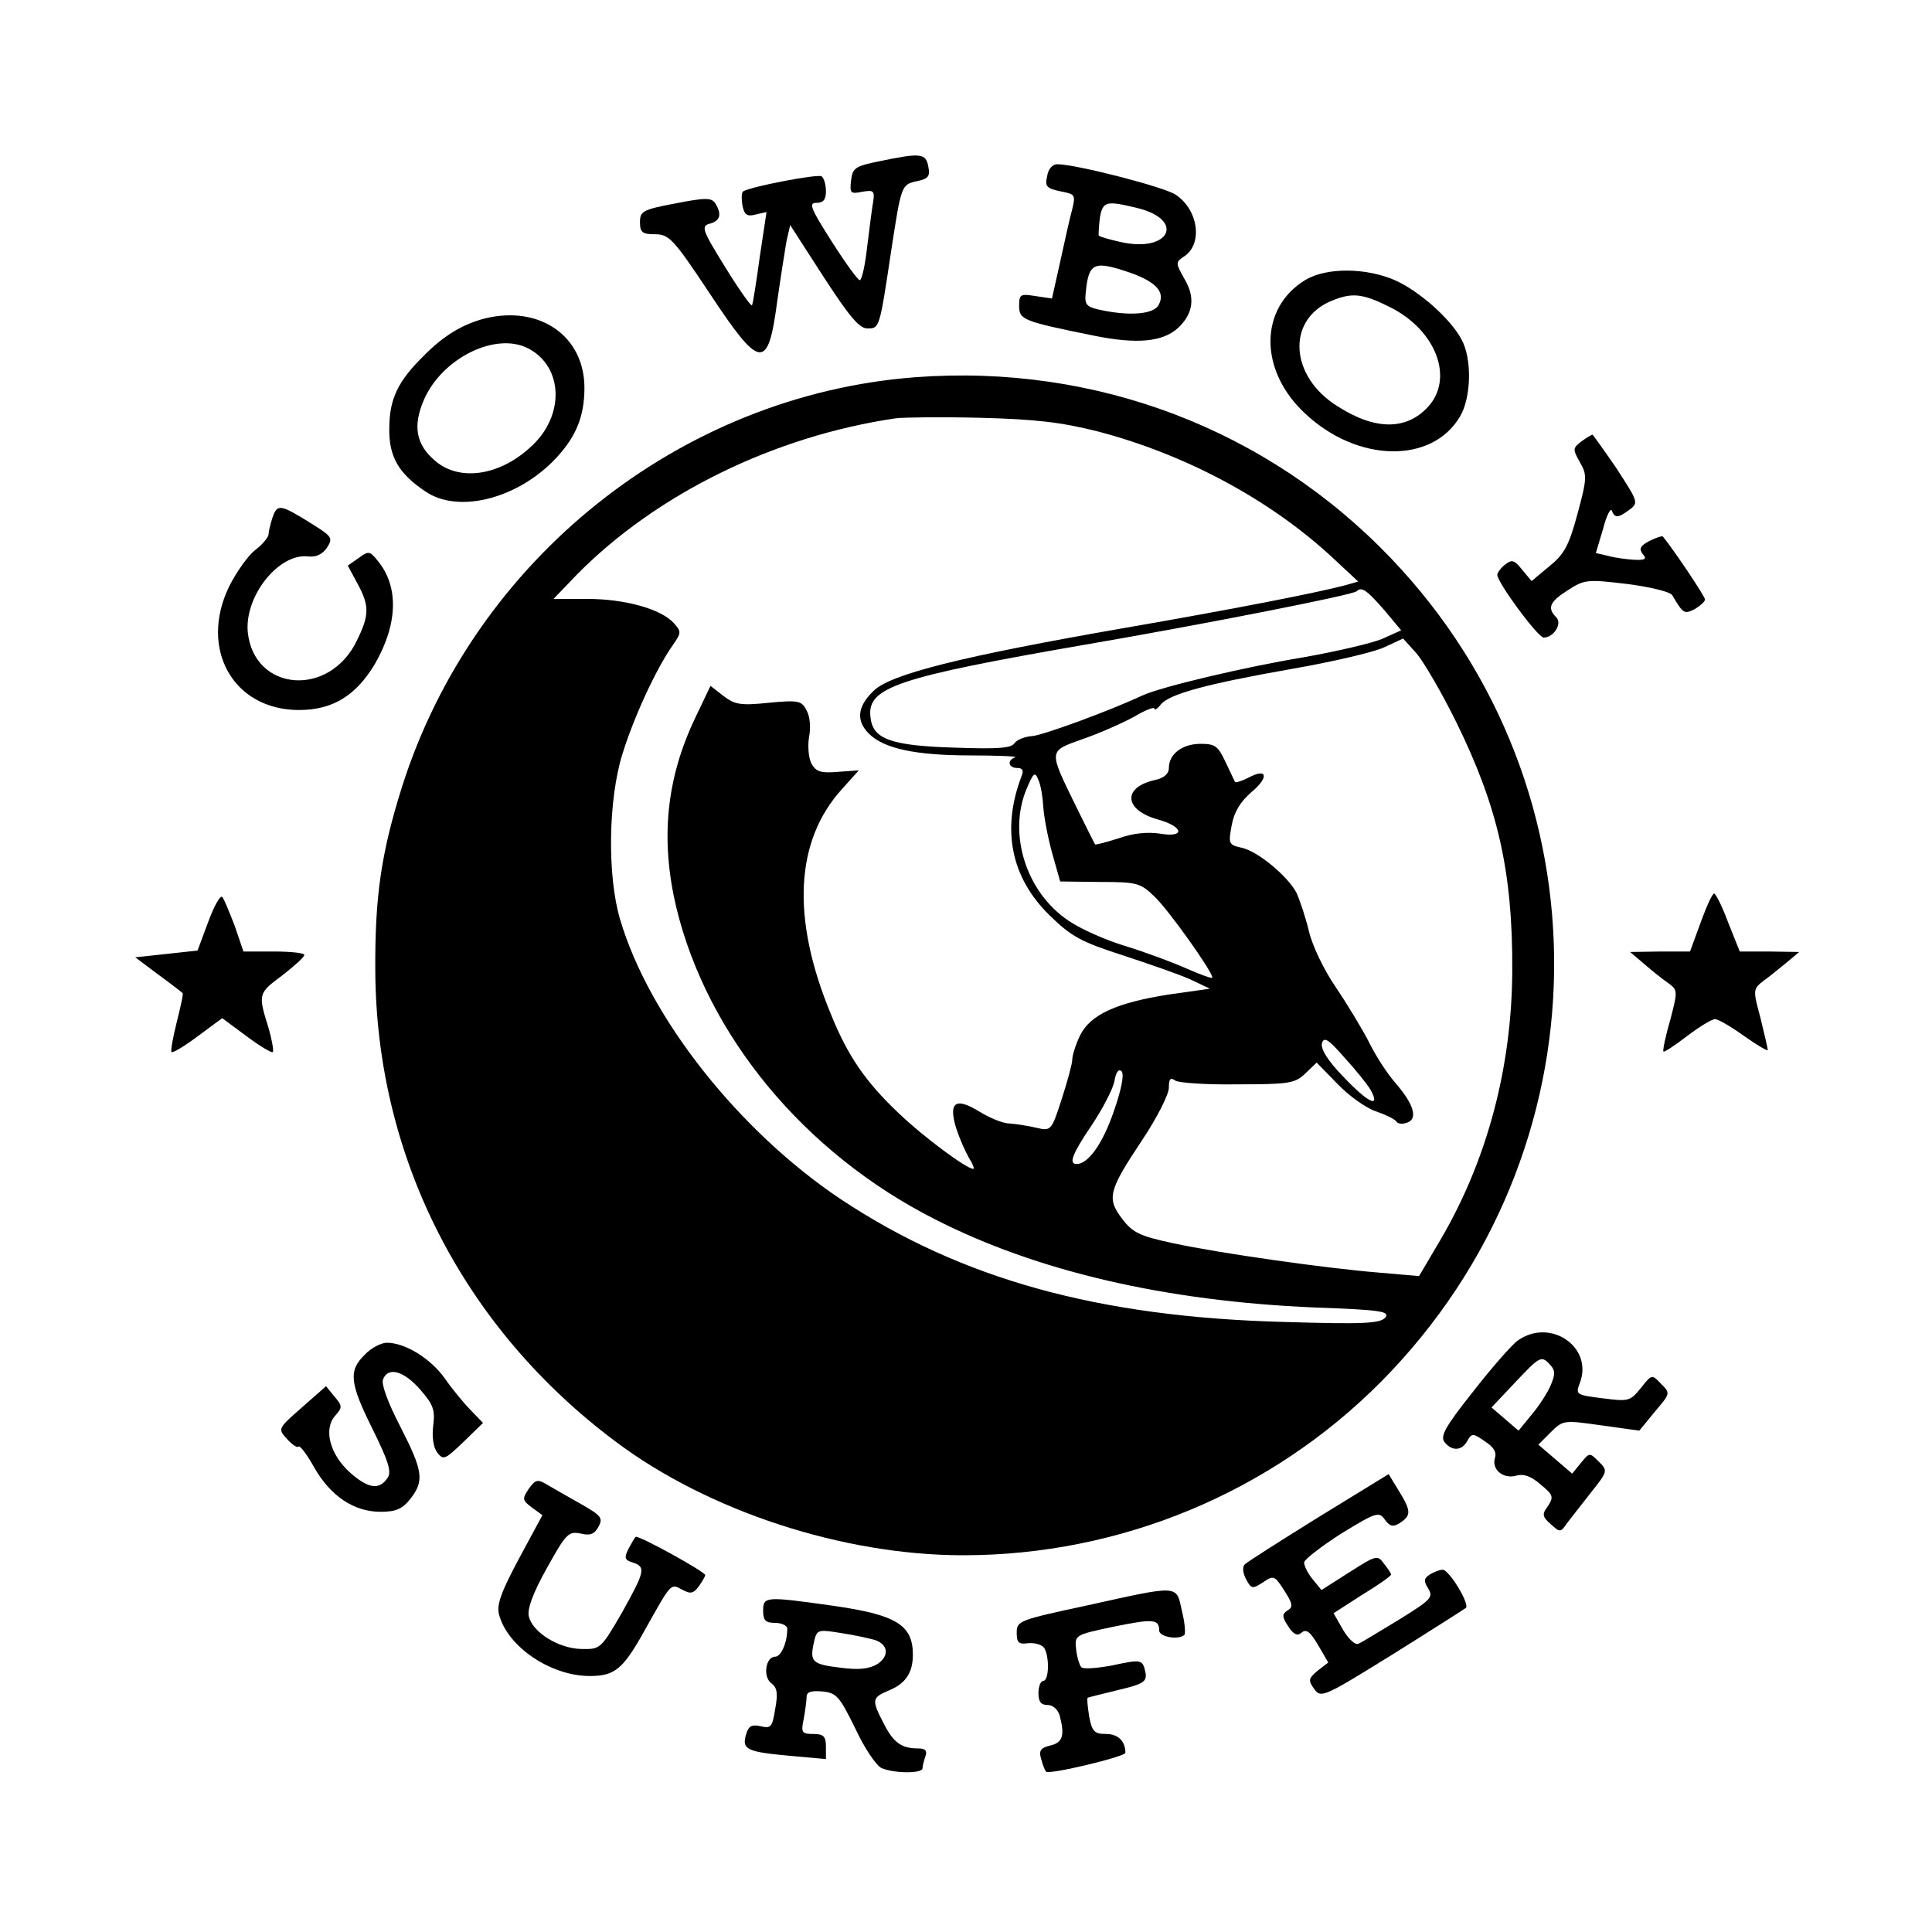 <?xml version="1.0" standalone="no"?>
<!DOCTYPE svg PUBLIC "-//W3C//DTD SVG 20010904//EN"
 "http://www.w3.org/TR/2001/REC-SVG-20010904/DTD/svg10.dtd">
<svg version="1.0" xmlns="http://www.w3.org/2000/svg"
 width="400pt" height="400pt" viewBox="0 0 400 400"
 preserveAspectRatio="xMidYMid meet">
<g transform="translate(0,400) scale(0.1,-0.1)"
fill="#000000" stroke="none">
<path d="M1820 3666 c-50 -10 -55 -14 -58 -40 -3 -26 -1 -28 23 -23 26 4 27 3
21 -32 -3 -20 -8 -62 -12 -93 -4 -32 -10 -58 -14 -58 -4 0 -30 36 -58 80 -44
69 -48 80 -32 80 15 0 20 7 20 24 0 14 -4 27 -9 31 -9 5 -145 -21 -162 -31 -4
-2 -4 -15 -2 -29 4 -20 10 -24 28 -19 l22 5 -14 -93 c-7 -51 -14 -96 -16 -100
-1 -4 -26 31 -55 78 -49 79 -51 86 -32 91 21 6 25 19 11 42 -8 12 -20 12 -82
0 -68 -13 -74 -16 -74 -39 0 -21 5 -25 31 -25 29 0 38 -9 113 -122 105 -159
121 -161 140 -18 7 50 16 105 19 124 l8 35 69 -107 c54 -83 74 -107 91 -107
25 0 25 0 49 160 21 137 21 138 54 145 23 5 27 10 23 30 -5 28 -16 29 -102 11z"/>
<path d="M2168 3635 c-5 -21 -1 -25 27 -31 31 -6 32 -7 25 -37 -5 -18 -16 -67
-25 -109 l-17 -76 -34 5 c-31 5 -34 4 -34 -20 0 -29 7 -32 155 -62 89 -18 142
-13 174 16 32 30 36 64 13 102 -18 32 -18 34 -2 45 41 25 32 97 -16 129 -24
16 -207 63 -245 63 -10 0 -19 -10 -21 -25z m188 -66 c99 -25 65 -93 -36 -70
-23 5 -43 11 -45 13 -1 1 0 18 2 36 6 36 13 37 79 21z m-15 -134 c53 -19 72
-40 58 -66 -10 -20 -61 -24 -124 -10 -26 6 -30 11 -27 36 6 62 17 66 93 40z"/>
<path d="M2702 3420 c-95 -58 -96 -187 0 -276 108 -102 263 -105 321 -6 23 39
25 119 3 159 -22 42 -86 99 -136 122 -60 27 -144 28 -188 1z m176 -56 c96 -48
133 -148 78 -207 -45 -48 -109 -48 -187 2 -98 61 -106 177 -15 217 45 19 66
17 124 -12z"/>
<path d="M1005 3341 c-47 -12 -87 -36 -128 -78 -53 -52 -71 -89 -71 -150 -1
-58 19 -93 74 -130 66 -46 185 -18 265 62 46 47 65 90 65 152 0 107 -92 171
-205 144z m88 -62 c74 -38 77 -141 5 -205 -64 -59 -146 -71 -196 -29 -41 34
-48 73 -24 128 38 86 148 140 215 106z"/>
<path d="M1895 3219 c-487 -37 -914 -378 -1063 -849 -43 -137 -56 -227 -55
-380 2 -386 182 -739 498 -975 192 -144 471 -235 719 -235 326 0 638 130 866
360 469 474 478 1225 20 1704 -255 267 -611 403 -985 375z m377 -112 c180 -47
353 -139 482 -257 l58 -54 -28 -8 c-61 -16 -230 -49 -455 -88 -339 -59 -487
-96 -521 -131 -33 -32 -36 -61 -9 -88 31 -31 97 -45 210 -45 57 0 99 -2 93 -4
-18 -6 -14 -22 4 -22 11 0 14 -5 9 -17 -42 -110 -22 -210 58 -288 45 -44 65
-55 152 -83 55 -18 118 -40 140 -50 l40 -19 -85 -12 c-109 -17 -163 -42 -184
-85 -9 -19 -16 -41 -16 -50 0 -8 -10 -45 -22 -82 -21 -65 -22 -66 -52 -59 -17
4 -42 8 -56 9 -14 0 -42 12 -63 25 -49 30 -64 19 -47 -36 7 -21 19 -48 26 -60
8 -13 12 -23 9 -23 -14 0 -104 67 -153 114 -70 66 -107 120 -142 207 -82 198
-74 358 23 465 l35 39 -43 -3 c-36 -3 -45 0 -55 17 -6 12 -8 36 -5 55 4 19 2
43 -5 55 -10 20 -16 22 -78 16 -59 -6 -70 -4 -94 14 l-27 21 -31 -65 c-61
-127 -73 -253 -40 -393 64 -266 265 -509 535 -646 211 -108 478 -170 787 -183
138 -5 156 -8 146 -21 -11 -12 -43 -14 -208 -9 -387 10 -670 89 -919 254 -211
141 -397 376 -457 579 -27 90 -25 249 5 344 24 77 69 174 103 223 19 27 19 29
3 47 -26 29 -101 50 -179 50 l-70 0 49 51 c164 166 407 286 660 323 17 2 95 3
175 1 114 -3 166 -9 242 -28z m593 -369 l36 -43 -40 -18 c-22 -9 -95 -26 -163
-38 -121 -20 -294 -61 -333 -79 -71 -33 -205 -82 -228 -84 -16 -1 -32 -8 -37
-15 -6 -10 -35 -12 -121 -9 -137 4 -173 18 -177 65 -6 60 57 81 443 148 228
39 557 103 564 111 10 10 21 2 56 -38z m150 -233 c86 -175 117 -309 116 -515
-1 -200 -52 -391 -147 -554 l-46 -78 -81 7 c-111 9 -330 40 -428 61 -70 15
-84 22 -106 51 -32 42 -28 58 42 163 30 45 55 94 55 108 0 18 3 22 13 15 6 -5
65 -9 129 -8 106 0 119 2 140 22 l24 23 44 -45 c24 -25 60 -50 79 -56 20 -7
39 -16 42 -21 3 -5 13 -6 23 -2 22 8 13 38 -25 82 -16 18 -41 56 -55 85 -15
29 -46 80 -69 114 -24 35 -48 85 -55 115 -7 29 -19 65 -26 80 -18 34 -80 86
-114 93 -26 6 -27 8 -20 46 5 28 18 49 41 69 37 31 33 51 -6 30 -14 -7 -26
-11 -28 -9 -1 2 -10 21 -20 42 -15 32 -21 37 -51 37 -38 0 -66 -21 -66 -50 0
-12 -10 -21 -29 -25 -67 -15 -64 -61 4 -81 56 -15 60 -39 7 -30 -27 4 -57 1
-87 -10 -26 -8 -48 -14 -48 -12 -1 2 -19 37 -39 78 -58 119 -58 114 14 140 35
12 82 33 106 46 23 14 42 21 42 17 0 -4 6 -1 13 8 17 22 95 43 271 74 81 14
167 34 190 44 l41 19 28 -31 c15 -18 52 -81 82 -142z m-855 -175 c1 -19 9 -62
18 -95 l17 -60 82 -1 c77 0 84 -2 113 -30 28 -26 120 -155 120 -168 0 -3 -24
6 -54 19 -29 13 -86 34 -125 46 -40 12 -93 35 -119 53 -88 59 -126 181 -86
274 14 33 17 35 24 17 5 -11 9 -36 10 -55z m678 -587 c21 -39 -6 -26 -57 28
-32 33 -47 57 -44 69 4 14 13 9 46 -29 23 -25 48 -56 55 -68z m-532 -44 c-23
-67 -53 -109 -77 -109 -17 0 -9 21 31 80 22 33 43 73 47 90 3 20 9 28 15 22 6
-6 0 -37 -16 -83z"/>
<path d="M3274 3086 c-18 -14 -18 -16 -3 -43 15 -26 15 -33 -5 -107 -18 -67
-28 -84 -59 -109 l-36 -30 -20 24 c-16 20 -21 21 -35 10 -9 -7 -16 -17 -16
-21 0 -16 84 -130 96 -130 21 0 39 29 26 42 -19 19 -14 32 24 56 34 22 40 23
122 13 48 -6 89 -16 94 -23 23 -39 25 -40 47 -29 11 7 21 15 21 20 0 6 -62 99
-87 130 -2 2 -14 -2 -28 -9 -19 -10 -22 -16 -14 -27 9 -10 6 -13 -17 -12 -16
1 -40 4 -54 8 l-26 6 15 50 c7 28 16 44 18 38 6 -16 13 -16 37 2 19 14 17 17
-27 85 -26 38 -49 70 -50 70 -2 0 -12 -6 -23 -14z"/>
<path d="M564 2928 c-4 -13 -8 -28 -8 -35 -1 -6 -13 -21 -28 -32 -15 -12 -39
-46 -54 -76 -62 -129 9 -255 145 -255 70 0 118 30 157 95 48 83 50 161 6 214
-16 20 -19 21 -39 6 l-23 -16 20 -37 c25 -46 25 -65 -1 -118 -57 -119 -213
-106 -226 17 -7 75 64 164 125 157 16 -2 29 4 39 18 13 21 11 23 -37 53 -60
37 -66 38 -76 9z"/>
<path d="M431 2091 l-22 -59 -64 -7 -65 -7 48 -36 c26 -19 48 -36 50 -38 2 -1
-4 -28 -12 -60 -8 -32 -13 -60 -11 -62 2 -3 27 12 55 33 l50 37 50 -37 c28
-21 53 -36 55 -33 2 2 -2 26 -10 53 -21 67 -20 69 30 106 24 19 45 37 45 42 0
4 -28 7 -63 7 l-63 0 -18 53 c-11 28 -22 56 -26 60 -4 4 -17 -19 -29 -52z"/>
<path d="M3521 2090 l-22 -60 -62 0 -62 -1 27 -23 c15 -13 37 -31 50 -40 22
-16 22 -16 6 -78 -10 -34 -16 -64 -14 -65 2 -2 24 13 49 32 25 19 51 35 58 35
6 0 34 -16 60 -35 27 -19 49 -32 49 -29 0 3 -7 33 -15 66 -16 59 -16 60 7 78
13 9 34 27 48 38 l25 21 -62 1 -61 0 -24 60 c-12 33 -26 60 -29 60 -4 0 -16
-27 -28 -60z"/>
<path d="M3143 1225 c-12 -8 -54 -56 -93 -106 -58 -73 -69 -93 -59 -105 15
-19 36 -18 47 3 9 16 12 16 36 -1 19 -12 25 -23 21 -35 -7 -24 18 -44 45 -36
14 4 30 -1 49 -18 27 -22 28 -26 16 -45 -13 -17 -12 -22 6 -38 19 -17 20 -17
33 2 8 10 30 39 50 64 35 44 35 45 16 64 -19 19 -19 19 -37 -3 l-18 -22 -35
30 -35 30 25 25 c26 26 27 26 105 15 l79 -11 32 39 c32 38 33 38 13 58 -19 20
-19 20 -42 -9 -22 -27 -25 -28 -79 -21 -56 7 -56 8 -47 32 28 74 -61 135 -128
88z m68 -92 c-6 -15 -24 -43 -40 -62 l-27 -33 -28 24 -28 24 51 54 c47 50 52
53 67 38 14 -14 15 -21 5 -45z"/>
<path d="M755 1195 c-34 -33 -31 -59 17 -155 31 -63 39 -86 31 -99 -17 -26
-39 -24 -77 9 -43 38 -57 91 -32 119 15 17 15 20 -1 39 l-18 22 -50 -44 c-50
-44 -50 -44 -31 -65 11 -12 21 -19 24 -16 3 3 18 -17 33 -44 34 -59 82 -91
137 -91 32 0 45 6 61 26 30 38 27 58 -20 150 -25 48 -40 88 -36 98 10 27 43
18 77 -21 27 -31 31 -42 27 -74 -3 -23 0 -45 8 -56 13 -17 16 -15 55 22 l40
39 -25 26 c-14 14 -38 43 -54 66 -29 41 -82 74 -120 74 -12 0 -33 -11 -46 -25z"/>
<path d="M2730 859 c-79 -49 -148 -93 -153 -98 -5 -5 -4 -18 3 -31 11 -20 13
-20 35 -6 22 15 24 14 44 -17 17 -27 19 -34 7 -41 -12 -8 -12 -13 1 -33 11
-17 19 -21 28 -13 10 8 18 1 34 -26 l21 -36 -22 -17 c-19 -16 -20 -20 -7 -38
14 -19 19 -17 161 71 80 50 149 94 153 97 8 9 -35 79 -48 79 -7 0 -19 -5 -27
-10 -12 -8 -13 -13 -3 -29 11 -18 6 -23 -60 -64 -40 -24 -77 -47 -84 -50 -6
-4 -20 8 -32 28 l-20 35 59 38 c33 20 60 39 60 42 0 3 -7 13 -15 23 -13 18
-16 17 -71 -18 l-58 -37 -18 22 c-10 12 -18 28 -18 35 0 6 35 33 77 60 72 44
78 46 90 29 10 -14 17 -16 30 -8 25 16 25 25 0 66 l-22 36 -145 -89z"/>
<path d="M1095 918 c-14 -21 -14 -24 6 -39 l22 -16 -48 -89 c-37 -69 -47 -96
-42 -116 17 -67 107 -128 188 -128 52 0 69 14 114 95 55 98 53 97 77 84 18
-10 24 -8 35 7 7 10 13 20 13 23 0 7 -140 84 -144 79 -2 -1 -8 -13 -15 -25 -9
-18 -8 -23 9 -28 28 -9 25 -19 -23 -105 -43 -74 -44 -75 -84 -74 -46 1 -100
34 -108 67 -4 15 8 48 37 100 40 72 45 77 70 72 20 -5 29 -1 37 14 10 18 6 23
-36 47 -27 15 -58 33 -70 40 -20 12 -24 11 -38 -8z"/>
<path d="M2250 676 c-140 -30 -145 -32 -145 -56 0 -21 4 -25 24 -22 14 1 28
-3 33 -10 11 -18 10 -68 -2 -68 -5 0 -10 -11 -10 -25 0 -18 5 -25 19 -25 11 0
21 -9 25 -22 11 -42 6 -56 -20 -62 -20 -5 -24 -11 -18 -29 3 -12 8 -24 10 -25
5 -7 164 31 164 39 0 24 -15 39 -40 39 -24 0 -29 5 -35 36 -3 20 -5 37 -3 39
2 1 30 8 63 16 51 12 59 17 57 34 -6 30 -8 30 -69 17 -32 -6 -60 -8 -64 -4 -4
4 -9 20 -11 37 -3 30 -3 30 77 47 83 17 95 16 95 -8 0 -13 40 -20 52 -9 3 3 1
26 -5 50 -12 54 -3 54 -197 11z"/>
<path d="M1580 665 c0 -20 5 -25 25 -25 14 0 25 -6 25 -12 0 -29 -13 -58 -25
-58 -20 0 -26 -42 -8 -55 12 -9 14 -21 8 -53 -6 -38 -9 -41 -30 -36 -18 4 -25
1 -30 -16 -10 -32 1 -37 88 -45 l77 -7 0 26 c0 21 -5 26 -26 26 -24 0 -26 3
-20 31 3 17 6 38 6 46 0 10 9 13 33 11 29 -3 35 -10 68 -77 19 -41 44 -78 55
-82 27 -11 84 -11 84 0 0 5 3 16 6 25 4 11 0 16 -14 16 -36 0 -52 12 -72 51
-26 50 -25 54 10 69 35 14 50 37 50 74 0 62 -34 83 -169 102 -136 19 -141 19
-141 -11z m230 -60 c29 -9 32 -33 7 -50 -17 -10 -37 -13 -75 -8 -60 7 -66 12
-57 52 6 27 7 28 56 20 27 -4 58 -11 69 -14z"/>
</g>
</svg>
